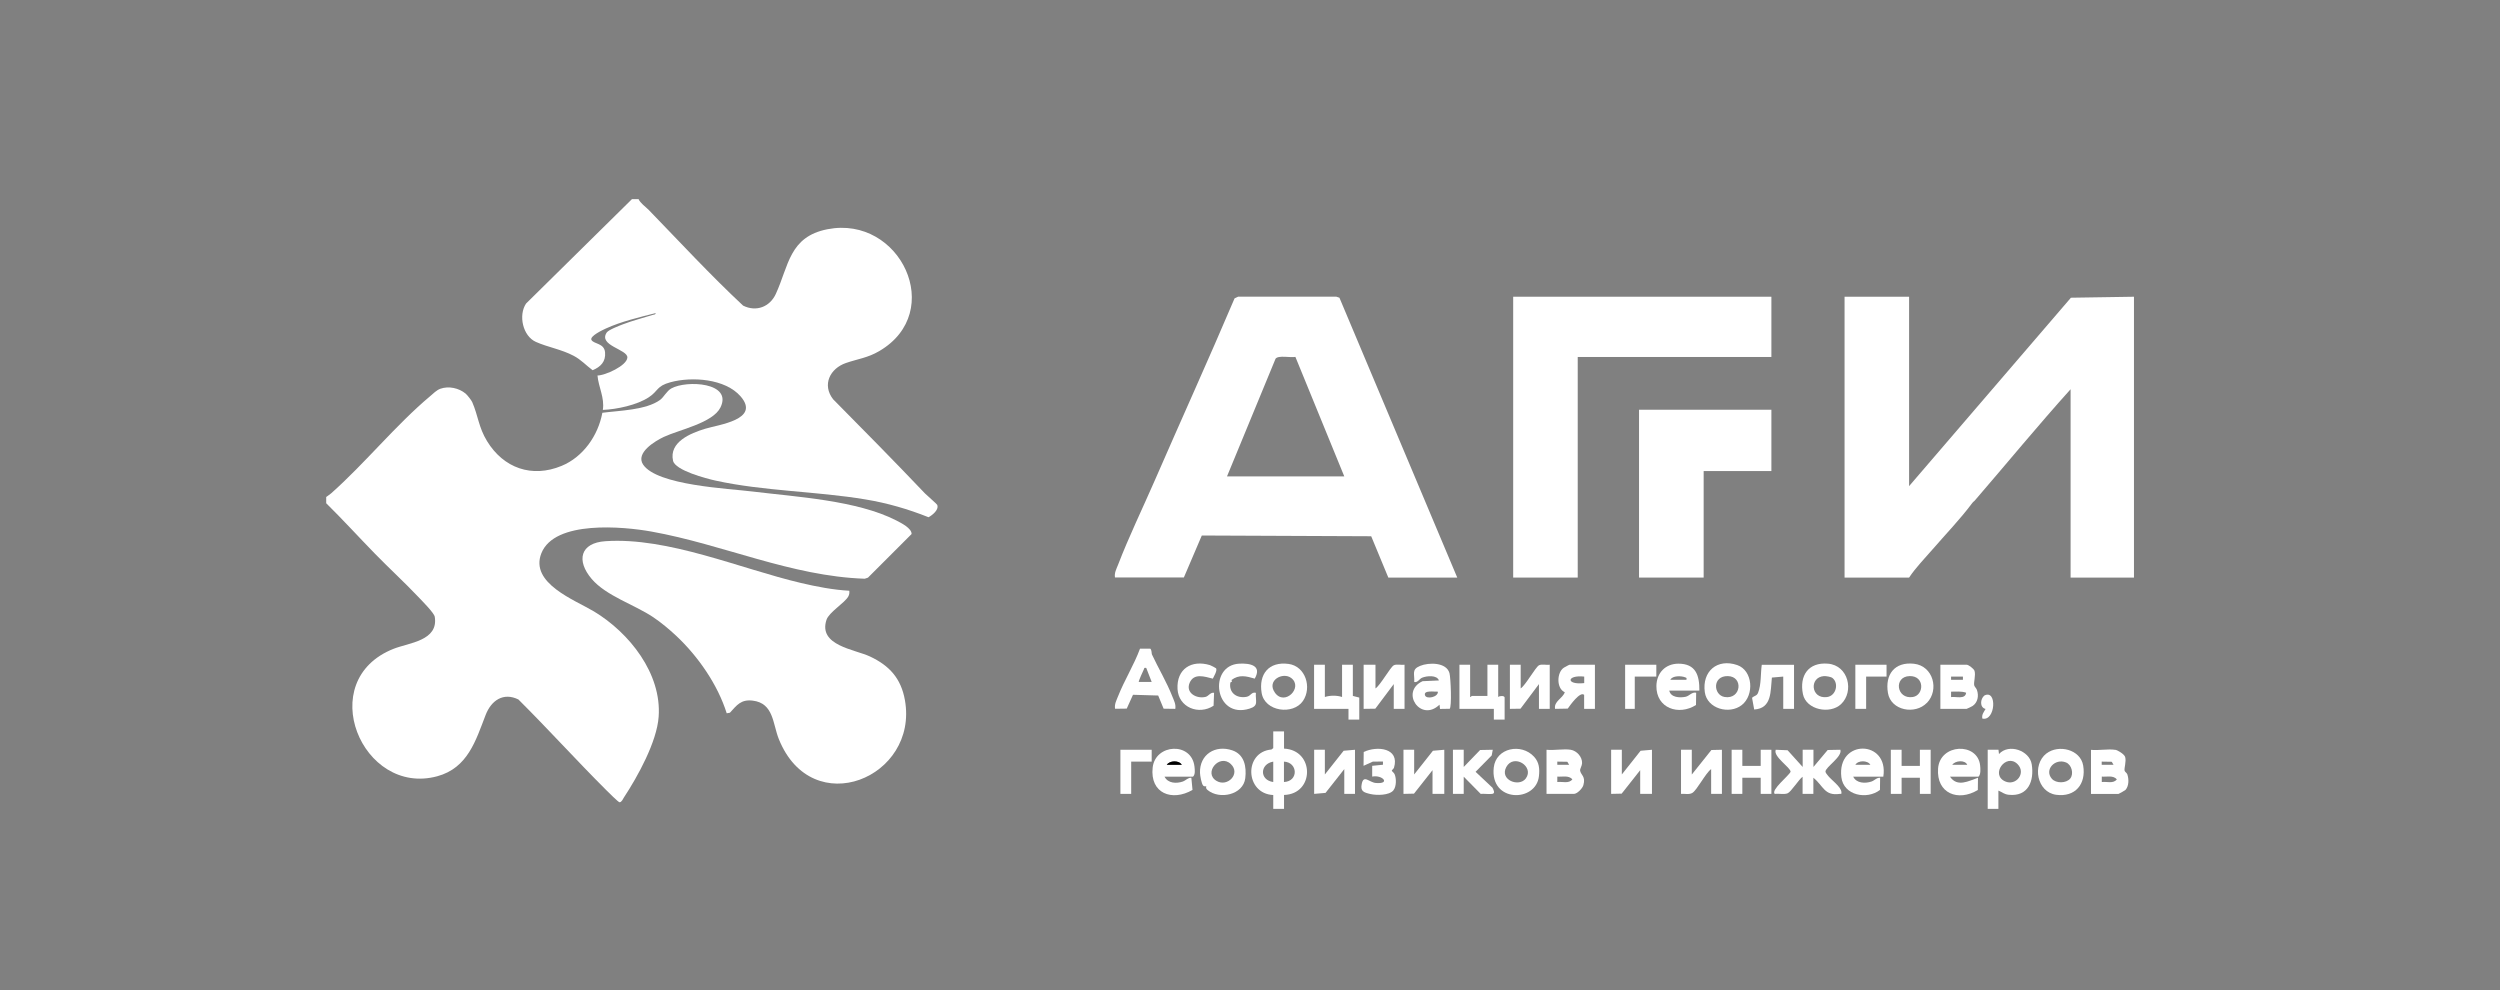 <?xml version="1.0" encoding="UTF-8"?> <svg xmlns="http://www.w3.org/2000/svg" id="_Слой_1" data-name="Слой 1" viewBox="0 0 303.73 120.29"><rect x="0" y="0" width="303.73" height="120.29" fill="#808080" stroke="none"/><defs><style> .cls-1 { fill: #fff; } .cls-2 { fill: none; } </style></defs><rect class="cls-2" x=".45" y=".34" width="302.84" height="119.61"></rect><path class="cls-1" d="M39.65,60.37c.2-.15.41-.29.6-.45,4.08-3.62,7.87-8.32,12-11.78.38-.32.78-.74,1.25-.91,1.01-.36,2.25-.09,3.07.59.2.17.7.8.8,1.03.73,1.68.77,3.05,1.8,4.74,2,3.28,5.45,4.51,9.06,3.01,2.62-1.08,4.44-3.69,4.95-6.45,2.04-.27,5.3-.32,7.01-1.56.46-.34.8-1.08,1.37-1.4,1.85-1.03,7.47-.74,5.97,2.31-.92,1.89-5.05,2.72-6.88,3.58-1.08.51-3.46,1.94-2.52,3.36,1.7,2.54,10.37,2.91,13.33,3.28,5.32.65,12.65,1.07,17.41,3.5.6.31,1.91.96,1.88,1.66l-5.3,5.3-.39.13c-8.95-.3-17.21-4.17-25.92-5.73-3.4-.61-11.77-1.41-13.37,2.64-1.44,3.65,4.09,5.68,6.4,7.07,4.28,2.58,8.24,7.54,7.85,12.8-.22,3.04-2.53,7.23-4.21,9.78-.12.18-.28.6-.54.6-.14,0-1.41-1.27-1.61-1.47-3.62-3.61-7.06-7.42-10.68-11.02-1.83-.9-3.3.12-3.98,1.88-1.2,3.11-2.17,6.44-5.88,7.45-9.14,2.48-15.04-11.65-5.29-15.49,1.85-.73,5.46-.97,4.99-3.88-.07-.47-1.57-1.96-2.01-2.43-1.69-1.78-3.53-3.47-5.24-5.22-1.98-2.03-3.92-4.16-5.94-6.15v-.78Z"></path><path class="cls-1" d="M77.56,24.16c.24.54.88.96,1.26,1.35,3.79,3.91,7.49,7.91,11.46,11.62,1.6.8,3.26.15,3.98-1.43,1.57-3.41,1.62-6.94,6.27-7.85,8.84-1.73,14.44,10.03,6.3,14.8-1.41.83-2.6.95-4.05,1.45-1.93.66-2.94,2.64-1.56,4.41,3.74,3.78,7.48,7.57,11.15,11.43.18.19,1.45,1.29,1.49,1.39.25.6-.59,1.26-1.05,1.51-2.45-.98-5.03-1.73-7.64-2.16-5.97-1-12.35-1-18.23-2.29-1.11-.24-4.91-1.24-5.17-2.41-.51-2.28,2.13-3.35,3.9-3.89,1.63-.5,6.75-1.11,4.31-3.93-1.87-2.16-5.94-2.43-8.53-1.72-1.72.47-1.45,1.05-2.62,1.82-1.44.95-3.88,1.47-5.59,1.54.23-1.49-.53-2.77-.65-4.18.91,0,3.57-1.18,3.63-2.18s-3.57-1.44-2.51-3.04c.22-.33,1.55-.84,2-1.01,1.12-.43,2.42-.76,3.58-1.13.14-.04.39-.03.36-.22-1.98.5-4.18,1.02-6.04,1.87-.37.17-2.02.94-1.75,1.4.3.5,1.55.37,1.65,1.5s-.54,1.76-1.51,2.17c-.81-.6-1.39-1.27-2.3-1.75-1.49-.79-3.13-1.04-4.59-1.69-1.6-.71-2.15-3.24-1.2-4.66l12.87-12.69h.78Z"></path><path class="cls-1" d="M259.27,70.17h-7.71v-22.88c-3.98,4.42-7.74,9-11.63,13.51-.16.19-.12.05-.39.41-1.38,1.85-3.26,3.81-4.71,5.49-.98,1.13-2.07,2.24-2.89,3.47h-7.84v-34.12h7.84v23.01l19.66-22.89,7.66-.12v34.12Z"></path><path class="cls-1" d="M154.69,98.28v-1.69c-3.44-.16-3.6-5.24-.22-5.53l.22-.17v-2.03h1.31v2.09c3.73.18,3.72,5.52,0,5.63v1.69h-1.31ZM154.69,92.53c-1.64.28-1.69,2.25,0,2.48v-2.48ZM155.99,92.53v2.48c1.8-.08,1.7-2.4,0-2.48Z"></path><path class="cls-1" d="M241.49,98.28v-7.19s1.31,0,1.31,0l.06.52c1.19-1.32,3.72-.43,3.98,1.25.32,2.03-.43,3.95-2.79,3.7-.57-.06-.77-.31-1.26-.51v2.22h-1.31ZM245.11,92.83c-1.39-1.38-3.34,1.27-1.51,2.1,1.33.6,2.6-1.01,1.51-2.1Z"></path><path class="cls-1" d="M177.04,70.17h-8.37l-2.08-5.02-20.58-.09-2.18,5.1h-8.37c-.09-.57.17-1.02.37-1.53,1.31-3.41,3.01-6.92,4.44-10.2,3.22-7.4,6.56-14.75,9.72-22.18l.44-.21h11.91s.39.13.39.13l14.31,33.99ZM149.07,57.88h14.25l-5.94-14.52c-.59.12-2.07-.23-2.41.22l-5.9,14.3Z"></path><path class="cls-1" d="M103.18,71.74c.03.28.02.47-.12.73-.45.8-2.34,1.9-2.65,2.84-1.03,3.13,3.45,3.58,5.29,4.45,2.36,1.11,3.77,2.66,4.24,5.3,1.68,9.42-11.27,14.8-15.32,4.73-.75-1.87-.62-4.36-3.17-4.67-1.41-.17-1.91.52-2.77,1.47l-.39.07c-1.09-3.48-3.47-6.91-6.12-9.4-.83-.78-1.86-1.64-2.8-2.27-2.29-1.54-5.72-2.58-7.49-4.66-1.89-2.22-1.4-4.38,1.69-4.58,7.6-.51,16.36,3.34,23.71,5.07,1.9.45,3.97.85,5.91.95Z"></path><polygon class="cls-1" points="215.21 36.05 215.21 43.37 191.68 43.37 191.68 70.17 183.84 70.17 183.84 36.05 215.21 36.05"></polygon><polygon class="cls-1" points="215.21 49.78 215.21 57.23 206.98 57.23 206.98 70.17 199.13 70.17 199.13 49.78 215.21 49.78"></polygon><path class="cls-1" d="M219.01,94.36c-.46.32-1.41,1.85-1.83,2.02s-1.09.01-1.57.07c-.47-.49,1.68-2.16,1.93-2.68.04-.5-2.16-1.85-1.8-2.68l1.44.06,1.83,2.03v-2.09h1.31v2.09l1.73-2.06,1.54-.03c.28.84-1.84,2.13-1.81,2.66.03.17.15.28.24.41.41.57,1.67,1.41,1.7,2.09.01.28,0,.17-.2.2-1.88.28-1.98-.97-3.21-1.96v1.96h-1.31v-2.09Z"></path><path class="cls-1" d="M139.76,78.82c.18.16.14.59.19.69.76,1.63,1.79,3.35,2.47,5.08.2.51.46.96.37,1.53l-1.42-.02-.66-1.6-3.06-.09-.76,1.68-1.42.02c-.09-.57.17-1.02.37-1.53.76-1.93,1.94-3.81,2.66-5.77h1.26ZM139.26,81.15c-.3-.06-.21.02-.29.17-.07.13-.68,1.48-.62,1.53h1.57s-.66-1.7-.66-1.7Z"></path><path class="cls-1" d="M236.91,94.36c.89,1.32,2.27.52,3.4.13l-.02,1.49c-2.38,1.44-5.05.43-4.83-2.61s4.8-3.22,5.11-.38c.04.39.1,1.1-.2,1.37h-3.46ZM239.01,92.92c-.28-.63-1.47-.52-1.83,0h1.83Z"></path><path class="cls-1" d="M141.48,94.36c.42.82,1.44.86,2.22.59.39-.14.63-.49,1.04-.46l.14,1.48c-2.47,1.44-5.19.43-4.84-2.72.32-2.89,4.73-3.15,5.08-.12.04.38.12.97-.18,1.23h-3.46ZM143.58,92.92c-.34-.58-1.47-.54-1.83,0h1.83Z"></path><path class="cls-1" d="M228.81,94.36h-3.66c.39.81,1.46.85,2.22.59.38-.13.63-.49,1.05-.46l-.02,1.48c-1.57,1.22-4.42.69-4.69-1.55-.55-4.66,5.79-4.57,5.1-.07ZM227.24,92.92c-.33-.57-1.51-.57-1.83,0h1.83Z"></path><path class="cls-1" d="M206.46,83.9h-3.66c.18.86,1.3.9,2,.75.45-.1.76-.61,1.27-.49l-.02,1.49c-2.08,1.33-4.85.41-4.81-2.32.03-1.58,1.09-2.69,2.67-2.7,2.12,0,2.57,1.42,2.55,3.28ZM202.93,82.59h1.96c.03-.26.03-.22-.16-.3-.45-.19-1.54-.23-1.8.3Z"></path><path class="cls-1" d="M190.83,91.09c.73.12,1.41.86,1.38,1.63-.01.32-.27.69-.24.9.09.56.7.68.4,1.76-.11.42-.77,1.07-1.15,1.07h-3.33v-5.36c.9.1,2.09-.14,2.94,0ZM190.64,92.92l-.22-.37-1.22-.02v.39s1.44,0,1.44,0ZM189.2,95.01c.61-.08,1.41.24,1.83-.33-.47-.52-1.22-.28-1.83-.33v.66Z"></path><path class="cls-1" d="M235.74,86.12v-5.36h3.2c.22,0,.88.5.95.75.16.54-.12,1.36-.04,1.75.03.16.26.36.33.56.25.71.11,1.53-.54,1.96-.07.05-.67.34-.71.34h-3.2ZM238.48,82.2h-1.44v.39h1.44v-.39ZM238.87,84.16c-.59-.21-1.21-.12-1.83-.13v.66c.59-.09,1.72.32,1.83-.52Z"></path><path class="cls-1" d="M256.98,91.09c.32.05,1.12.55,1.21.88.16.55-.14,1.35-.07,1.66.03.14.26.26.33.44.2.58.21,1.41-.22,1.9-.07.07-.81.49-.86.49h-3.33v-5.36c.9.1,2.09-.14,2.94,0ZM256.78,92.92l-.22-.37-1.22-.02v.39s1.44,0,1.44,0ZM255.35,95.01c.61-.08,1.41.24,1.83-.33-.47-.52-1.22-.28-1.83-.33v.66Z"></path><path class="cls-1" d="M176.11,86.11l-1.16.02-.06-.52c-2.28,2.21-4.83-1.56-2.06-2.85l1.99-.09c-.25-.69-1.48-.56-2.03-.34-.39.16-.51.61-.97.53.06-1-.36-1.52.71-1.96s3.2-.45,3.57.88c.15.56.3,4.1.02,4.34ZM174.69,84.03c-.33.04-1.79-.23-1.56.45.17.51,1.62.22,1.56-.45Z"></path><path class="cls-1" d="M160.96,80.76v3.92c.63-.21,1.47-.21,2.09,0v-3.92h1.31v3.79l.78.2v2.68h-1.31s0-1.31,0-1.31h-4.18v-5.36h1.31Z"></path><path class="cls-1" d="M178.61,80.76v3.92c.1.03.16-.13.2-.13h1.9v-3.79h1.31v3.92c.18-.16.78-.18.78.07v2.68h-1.31s0-1.31,0-1.31h-4.18v-5.36h1.31Z"></path><path class="cls-1" d="M158.3,85.16c-1.19,1.74-4.64,1.31-5.02-.97s.87-3.85,3.27-3.53c2.07.28,2.86,2.87,1.75,4.5ZM156.87,82.37c-1.01-.77-3.03.29-1.98,1.78,1.19,1.69,3.48-.64,1.98-1.78Z"></path><path class="cls-1" d="M211.61,85.66c-1.5,1.18-4.21.46-4.49-1.57-.35-2.52,1.51-4.13,3.94-3.29,1.9.66,2.1,3.64.55,4.86ZM209.92,82.14c-1.91-.04-1.78,2.31-.39,2.54,2.02.33,2.32-2.5.39-2.54Z"></path><path class="cls-1" d="M223.67,85.55c-1.33,1.26-4.24.71-4.63-1.23-.45-2.24.67-3.89,3.04-3.69,2.5.21,3.21,3.39,1.59,4.92ZM222.63,82.37c-.19-.15-.78-.24-1.03-.23-1.82.13-1.61,2.79.35,2.55,1.14-.14,1.48-1.69.68-2.32Z"></path><path class="cls-1" d="M234.1,85.39c-1.43,1.48-4.37.94-4.73-1.2-.38-2.25.82-3.81,3.16-3.55s3.1,3.17,1.58,4.75ZM232.01,82.14c-1.98.04-1.62,2.86.39,2.54,1.37-.22,1.46-2.58-.39-2.54Z"></path><path class="cls-1" d="M186.38,91.94c.61.67.69,1.44.59,2.34-.33,3.24-5.98,3.26-5.49-1.04.27-2.38,3.35-3,4.9-1.3ZM185.37,94.58c1.08-1.45-1.47-3.07-2.37-1.39-.84,1.58,1.56,2.48,2.37,1.39Z"></path><path class="cls-1" d="M146.57,95.54c-.07-.04-.26.05-.39-.09-.21-.23-.38-1.21-.39-1.55-.07-2.24,1.86-3.44,3.92-2.74,1.48.5,1.75,2,1.58,3.39-.25,2.03-3.14,2.63-4.58,1.43-.3-.25-.13-.42-.15-.44ZM149.54,92.83c-1.38-1.32-3.39,1.08-1.73,2.05,1.33.78,2.95-.89,1.73-2.05Z"></path><path class="cls-1" d="M248.62,91.55c1.45-1.14,4.14-.52,4.47,1.46.38,2.25-.97,3.87-3.29,3.55s-2.96-3.61-1.18-5.02ZM251.52,94.58c.45-.57.18-1.67-.52-1.95-1.33-.54-2.67.89-1.72,1.98.51.59,1.76.57,2.24-.03Z"></path><path class="cls-1" d="M167.11,80.76v2.88c.59-.38,1.8-2.58,2.22-2.81.32-.18.93-.01,1.31-.07v5.36h-1.31v-3.01l-2.24,2.99-1.42.02v-5.36h1.44Z"></path><polygon class="cls-1" points="197.04 91.09 197.04 94.09 199.32 91.21 200.7 91.09 200.7 96.45 199.27 96.45 199.27 93.57 197.02 96.42 195.74 96.45 195.74 91.09 197.04 91.09"></polygon><polygon class="cls-1" points="171.81 91.09 171.81 94.09 174.09 91.21 175.47 91.09 175.47 96.45 174.04 96.45 174.04 93.57 171.79 96.42 170.51 96.45 170.51 91.09 171.81 91.09"></polygon><polygon class="cls-1" points="160.96 91.09 160.96 94.09 163.24 91.21 164.62 91.09 164.62 96.45 163.32 96.45 163.32 93.44 161.04 96.33 159.66 96.45 159.66 91.09 160.96 91.09"></polygon><path class="cls-1" d="M193.77,80.76v5.36h-1.31s0-1.7,0-1.7c-.49-.47-1.75,1.32-1.99,1.67l-1.54.03c-.17-.92.92-1.26,1.18-2.02-1.05-.45-.98-2.44-.1-2.99.12-.07.62-.35.69-.35h3.07ZM192.47,82.2c-2.18-.23-2.24,1.05,0,.79v-.79Z"></path><path class="cls-1" d="M205.54,91.09v3.01l2.38-2.98,1.28-.03v5.36h-1.31v-3.01c-.67.48-1.71,2.54-2.28,2.89-.4.24-.93.08-1.38.12v-5.36h1.31Z"></path><path class="cls-1" d="M184.75,80.76v2.88c.59-.38,1.8-2.58,2.22-2.81.32-.18.93-.01,1.31-.07v5.36h-1.31v-3.01l-2.24,2.99-1.29.02v-5.36h1.31Z"></path><polygon class="cls-1" points="231.03 91.09 231.03 93.05 233.25 93.05 233.25 91.09 234.56 91.09 234.56 96.45 233.25 96.45 233.25 94.49 231.03 94.49 231.03 96.45 229.72 96.45 229.72 91.09 231.03 91.09"></polygon><polygon class="cls-1" points="211.68 91.09 211.68 93.05 213.91 93.05 213.91 91.09 215.21 91.09 215.21 96.45 213.91 96.45 213.91 94.49 211.68 94.49 211.68 96.45 210.38 96.45 210.38 91.09 211.68 91.09"></polygon><path class="cls-1" d="M177.83,91.09v2.09l1.99-2.06,1.54-.03-.13.69-1.96,1.99,2.05,1.93c.12.23.38.69-.02.75-.42.06-.97-.04-1.41,0l-2.06-2.09v2.09h-1.31v-5.36h1.31Z"></path><path class="cls-1" d="M217.96,80.76v5.36h-1.31v-3.92l-1.38.12c-.18,1.63.03,3.75-2.15,3.88l-.26-1.42c.28-.28.57-.21.73-.61.4-.99.3-2.34.45-3.4h3.92Z"></path><path class="cls-1" d="M169.29,96.02c-.52.63-2.05.62-2.79.45-.85-.2-1.24-.34-1.06-1.23.24-1.19.91-.16,1.75-.11,1.79.13.77-1.03-.48-.78v-1.31s1.31-.13,1.31-.13v-.39s-1.23.01-1.23.01l-1.13.51.02-1.68c1.63-.78,4.4-.49,3.68,1.91-.04.13-.27.29-.27.36,0,.06.27.26.34.42.23.52.23,1.51-.14,1.96Z"></path><path class="cls-1" d="M152.45,82.45c-1.02-.3-1.92-.54-2.84.17.18.28-.11.23-.13.3-.22,1.24.77,1.96,1.96,1.74.55-.1.58-.62,1.14-.49-.08,1.02.39,1.56-.76,1.92-4.28,1.35-5.08-5.25-1.27-5.46,1.31-.07,2.81.21,1.89,1.82Z"></path><path class="cls-1" d="M147.74,81.18c.18.3-.26.97-.39,1.27-1.01-.25-2.3-.71-2.82.51s.85,1.99,1.96,1.7c.33-.09.59-.58,1.01-.49l-.06,1.57c-1.8,1.18-4.26.21-4.38-2.03-.13-2.44,1.7-3.59,3.95-2.9.11.03.71.35.73.38Z"></path><polygon class="cls-1" points="139.92 91.09 139.92 92.53 137.43 92.53 137.43 96.45 136.12 96.45 136.12 91.09 139.92 91.09"></polygon><polygon class="cls-1" points="229.2 80.76 229.2 82.2 226.72 82.2 226.72 86.12 225.41 86.12 225.41 80.76 229.2 80.76"></polygon><polygon class="cls-1" points="201.23 80.76 201.23 82.2 198.61 82.2 198.61 86.12 197.44 86.12 197.44 80.76 201.23 80.76"></polygon><path class="cls-1" d="M240.84,87.3c-.1-.49.18-.78.39-1.17-.74-.17-.65-1.24-.13-1.64,1.57-.76,1.33,3.19-.26,2.81Z"></path><path d="M143.58,92.92h-1.83c.36-.54,1.49-.58,1.83,0Z"></path></svg> 
